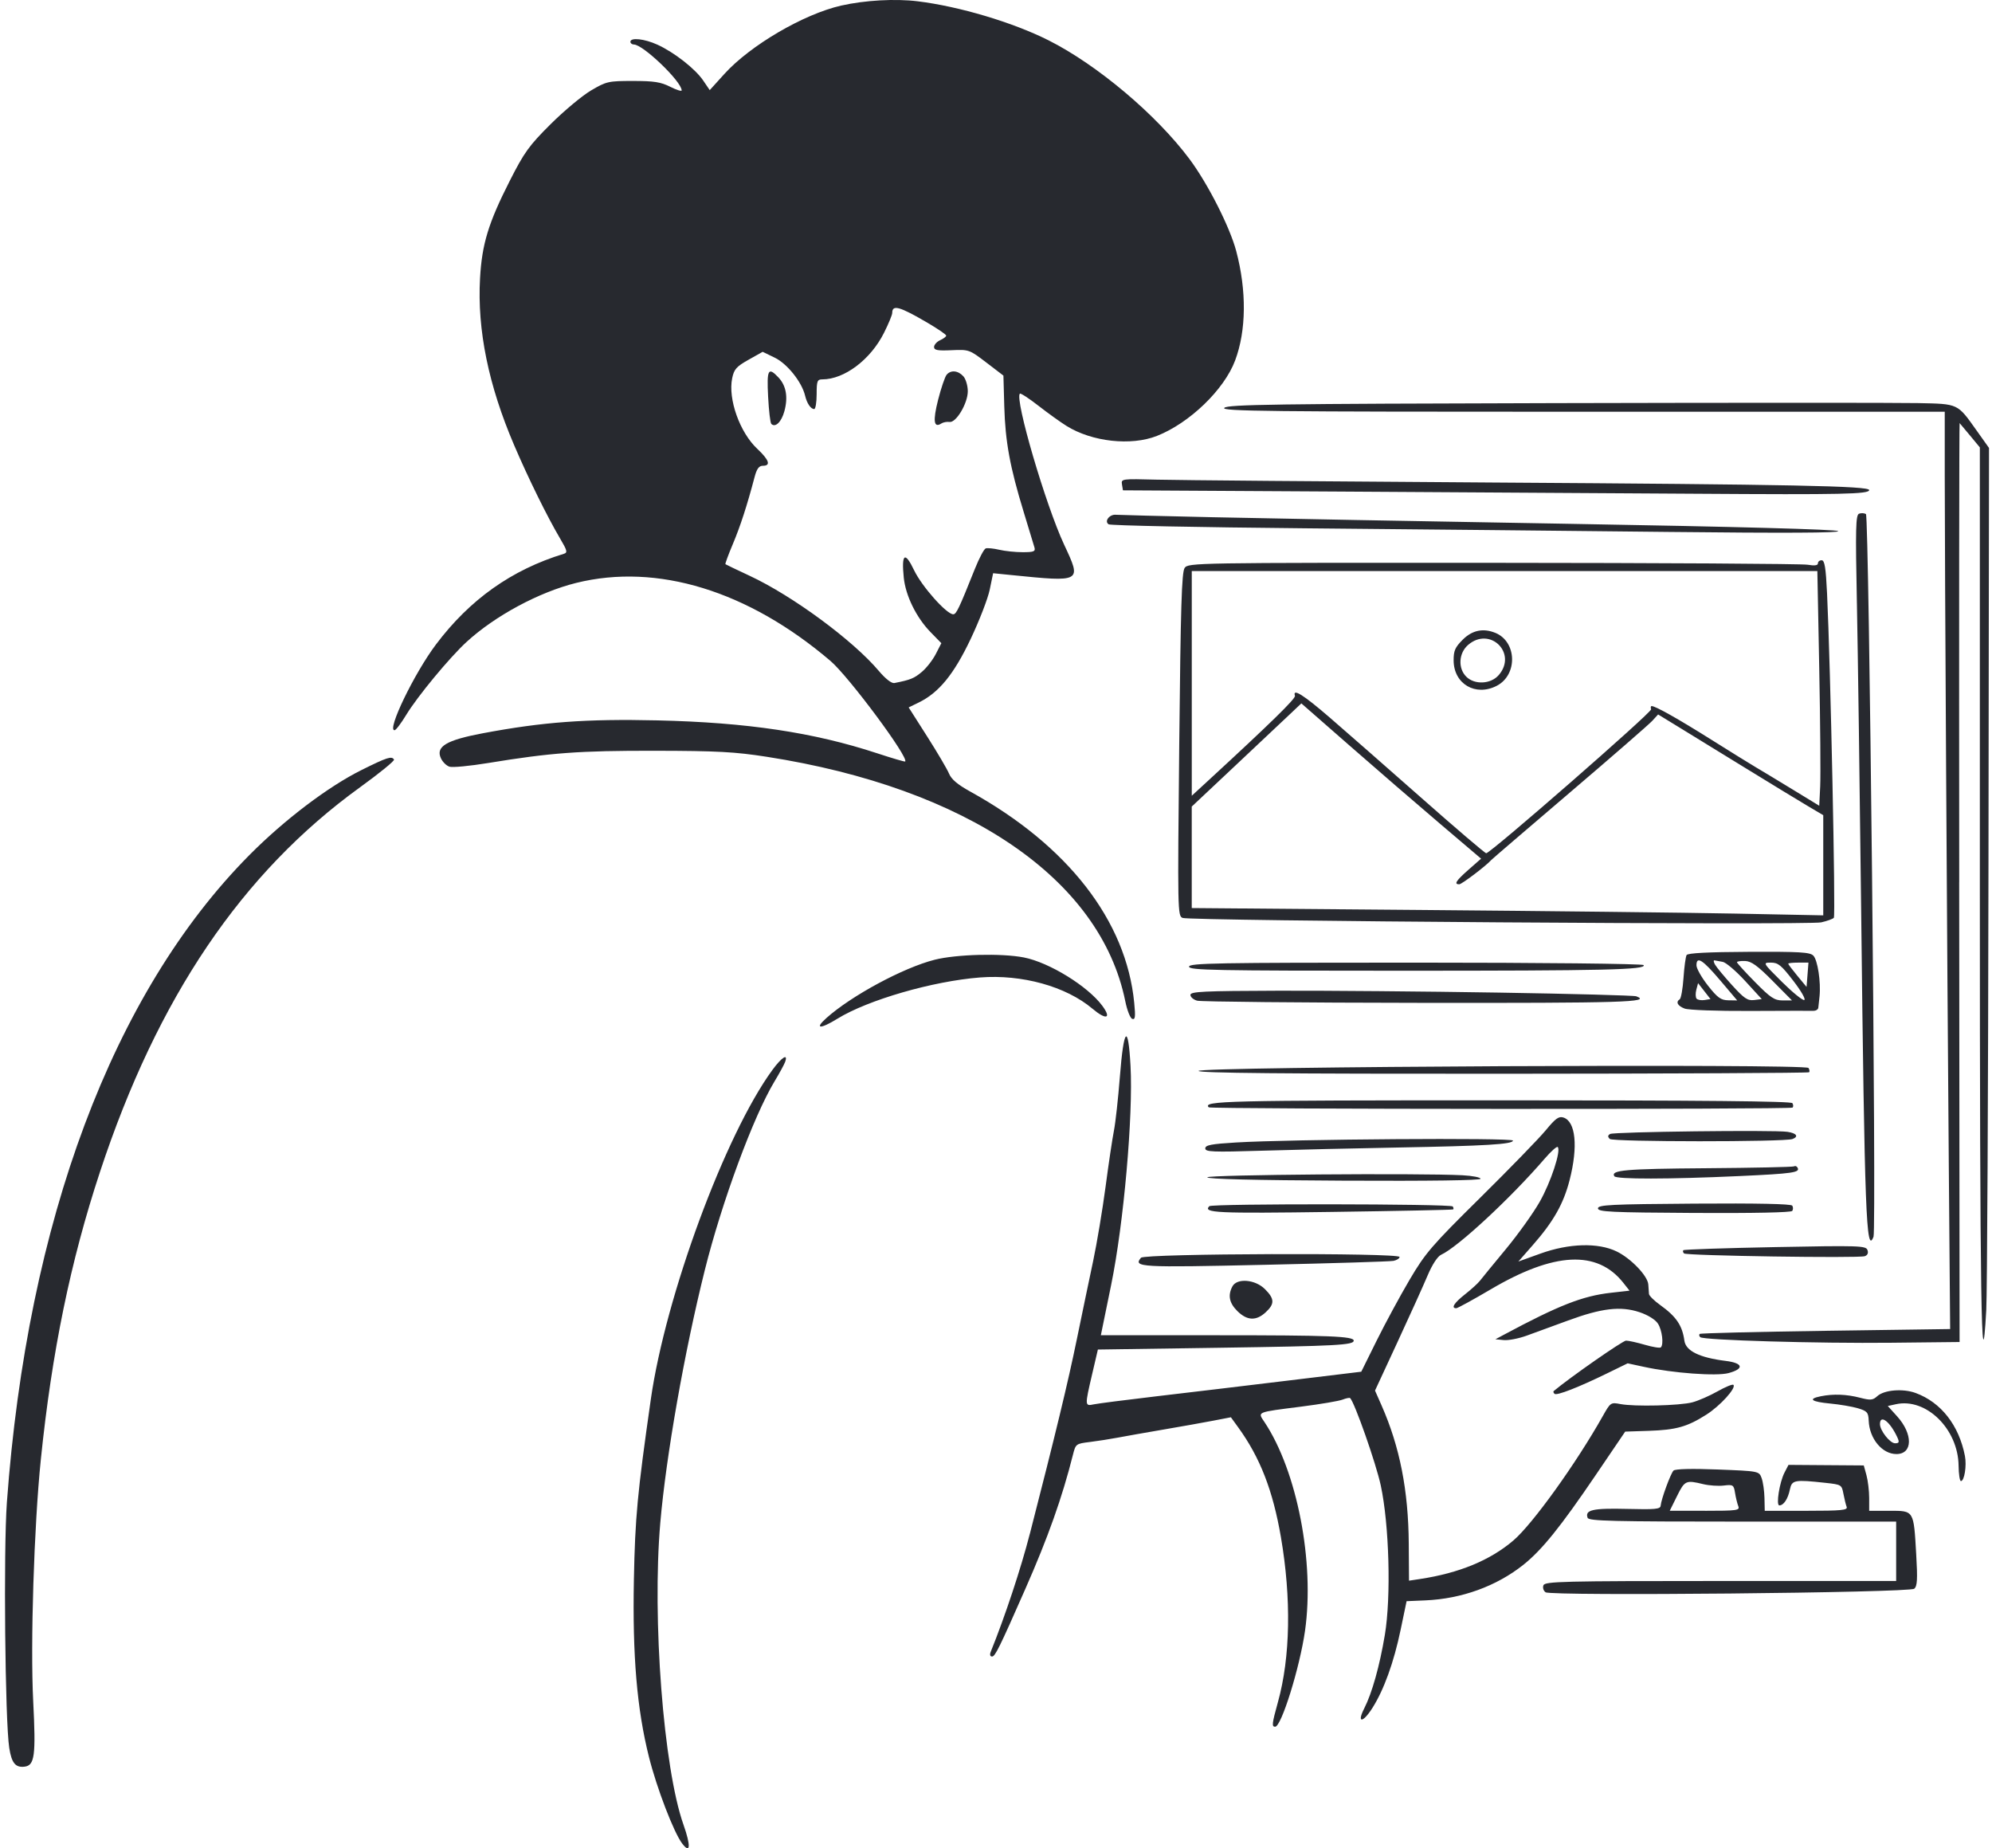 <svg width="249" height="231" viewBox="0 0 249 231" fill="none" xmlns="http://www.w3.org/2000/svg">
<g clip-path="url(#clip0_138_999)">
<path d="M49.32 91.266C49.489 91.26 50.134 90.409 50.768 89.364C52.179 87.035 56.191 82.188 58.326 80.227C61.89 76.96 67.367 74.013 72.023 72.856C82.14 70.345 93.513 73.831 103.801 82.599C106.095 84.553 113.649 94.721 113.145 95.176C113.088 95.227 111.526 94.768 109.637 94.146C101.724 91.543 93.377 90.293 82.178 90.037C73.273 89.832 67.853 90.234 60.318 91.653C55.797 92.506 54.446 93.312 55.108 94.761C55.324 95.233 55.797 95.701 56.186 95.826C56.569 95.946 58.732 95.741 61.027 95.364C68.874 94.078 72.395 93.82 81.842 93.835C89.634 93.847 91.874 93.968 95.841 94.586C120.872 98.487 137.557 109.861 140.66 125.136C140.892 126.282 141.279 127.262 141.533 127.346C141.903 127.469 141.95 127.093 141.778 125.339C140.782 115.078 133.487 105.678 121.274 98.929C119.688 98.053 118.927 97.406 118.627 96.687C118.396 96.13 117.163 94.038 115.894 92.045L113.583 88.417L114.831 87.809C117.354 86.582 119.223 84.299 121.325 79.878C122.416 77.582 123.486 74.813 123.719 73.685L124.14 71.644L126.333 71.864C135.271 72.763 135.221 72.793 133.013 68.066C130.71 63.139 126.821 49.872 127.483 49.201C127.574 49.108 128.61 49.783 129.792 50.703C130.972 51.623 132.556 52.762 133.317 53.236C136.498 55.218 141.381 55.758 144.618 54.482C148.7 52.874 153.024 48.702 154.392 45.05C155.792 41.314 155.843 36.342 154.528 31.381C153.728 28.364 150.975 22.944 148.681 19.872C144.538 14.327 137.162 8.111 131.089 5.05C126.618 2.797 119.923 0.8 114.693 0.159C111.9 -0.184 108.081 0.032 105.146 0.698C100.457 1.762 93.785 5.666 90.55 9.239L88.716 11.264L87.89 10.049C86.898 8.594 84.263 6.533 82.171 5.581C80.552 4.843 78.799 4.656 78.799 5.223C78.799 5.405 79.002 5.562 79.236 5.562C80.382 5.562 85.208 10.197 85.208 11.3C85.208 11.445 84.551 11.236 83.775 10.845C82.603 10.252 81.751 10.119 79.118 10.119C76.047 10.119 75.802 10.174 73.888 11.3C72.78 11.953 70.515 13.84 68.828 15.518C66.132 18.201 65.535 19.028 63.719 22.605C61.046 27.871 60.244 30.503 60.005 34.789C59.646 41.244 61.059 48.154 64.271 55.648C66.049 59.798 68.409 64.59 70.004 67.292C70.919 68.845 70.972 69.067 70.467 69.221C63.956 71.214 58.724 74.925 54.492 80.555C51.777 84.166 48.326 91.306 49.316 91.266H49.32ZM90.679 70.516C90.624 70.47 91.034 69.353 91.59 68.034C92.534 65.8 93.398 63.141 94.312 59.665C94.595 58.584 94.866 58.214 95.367 58.214C96.386 58.214 96.143 57.486 94.659 56.096C92.47 54.046 90.988 49.878 91.521 47.28C91.753 46.153 92.043 45.822 93.561 44.968L95.333 43.971L96.852 44.708C98.4 45.459 100.231 47.75 100.633 49.438C100.865 50.418 101.345 51.126 101.777 51.126C101.942 51.126 102.081 50.282 102.081 49.271C102.081 47.617 102.16 47.416 102.79 47.416C105.547 47.416 108.817 44.951 110.494 41.61C111.069 40.464 111.528 39.357 111.528 39.112C111.528 38.039 112.439 38.295 115.947 40.347C117.229 41.098 118.276 41.815 118.276 41.947C118.276 42.078 117.92 42.34 117.516 42.52C117.113 42.7 116.757 43.093 116.757 43.364C116.757 43.77 117.195 43.851 118.95 43.77C121.109 43.671 121.177 43.694 123.285 45.306L125.427 46.944L125.535 50.792C125.658 55.186 126.246 58.385 127.95 63.953C128.602 66.08 129.215 68.102 129.308 68.426C129.45 68.925 129.223 69.016 127.84 69.016C126.929 69.016 125.628 68.881 124.905 68.712C124.197 68.546 123.429 68.47 123.218 68.542C123.002 68.616 122.397 69.757 121.858 71.106C119.862 76.101 119.538 76.776 119.153 76.776C118.322 76.776 115.233 73.3 114.264 71.276C113.114 68.868 112.665 69.183 112.97 72.188C113.198 74.449 114.543 77.187 116.317 79.004L117.669 80.388L116.977 81.737C116.597 82.48 115.814 83.485 115.239 83.969C114.27 84.786 113.822 84.97 111.798 85.37C111.452 85.438 110.684 84.841 109.859 83.864C106.638 80.041 99.081 74.472 93.716 71.97C92.096 71.214 90.736 70.563 90.679 70.516ZM244.897 110.256L244.948 167.732L236.446 167.823C227.203 167.922 212.908 167.505 212.529 167.125C212.388 166.983 212.36 166.82 212.462 166.721C212.555 166.627 219.63 166.454 228.199 166.331L243.768 166.111L243.6 145.659C243.383 118.964 243.093 69.661 243.093 59.462V51.463H197.822C158.319 51.463 152.612 51.401 153.039 50.974C153.46 50.553 159.296 50.471 194.347 50.384C216.814 50.329 237.214 50.327 239.72 50.38C244.848 50.487 244.649 50.394 247.09 53.826L248.627 55.986L248.559 107.978C248.521 136.564 248.397 161.67 248.282 163.75C247.673 174.72 247.481 162.163 247.481 111.572V55.918L246.267 54.45C245.597 53.64 245.007 52.937 244.952 52.88C244.897 52.825 244.874 78.632 244.901 110.254L244.897 110.256ZM144.637 59.951C147.116 60.016 165.975 60.177 186.586 60.308C224.065 60.547 233.647 60.74 233.647 61.25C233.647 61.76 230.341 61.836 212.056 61.711C201.933 61.643 181.695 61.518 167.019 61.436L140.368 61.283L140.249 60.558C140.133 59.841 140.182 59.834 144.635 59.951H144.637ZM232.111 75.393C231.925 66.01 231.963 64.364 232.382 64.205C232.653 64.104 233.038 64.123 233.243 64.25C233.632 64.491 234.567 153.593 234.19 154.57C233.279 156.946 233.076 151.634 232.646 113.902C232.473 98.781 232.234 81.441 232.113 75.393H232.111ZM139.492 64.338C139.788 64.366 145.193 64.504 151.502 64.643C157.814 64.783 177.916 65.155 196.2 65.47C217.184 65.832 229.553 66.168 229.766 66.382C229.99 66.606 222.986 66.64 208.683 66.484C196.908 66.355 176.398 66.15 163.141 66.029C149.884 65.908 138.824 65.684 138.583 65.532C137.997 65.162 138.684 64.26 139.494 64.338H139.492ZM147.826 114.727C148.776 115.101 226.057 115.638 227.643 115.283C228.385 115.116 229.1 114.858 229.231 114.71C229.468 114.441 228.812 83.119 228.381 74.142C228.227 70.935 228.079 70.025 227.711 70.025C227.44 70.025 227.239 70.192 227.239 70.412C227.239 70.675 226.818 70.73 225.941 70.582C225.226 70.461 207.505 70.355 186.588 70.345C149.245 70.328 148.528 70.341 148.08 70.986C147.712 71.517 147.583 75.778 147.405 93.058C147.192 113.95 147.202 114.479 147.826 114.725V114.727ZM148.972 100.806L154.287 95.811C157.222 93.052 160.286 90.166 161.134 89.364L162.669 87.913L168.741 93.228C172.08 96.151 177.136 100.518 179.974 102.932L185.136 107.32L183.584 108.684C181.997 110.081 181.712 110.525 182.404 110.525C182.719 110.525 185.789 108.196 186.409 107.487C186.506 107.375 190.905 103.6 196.2 99.084C201.497 94.567 206.141 90.526 206.538 90.09L207.264 89.297L209.911 90.917C211.375 91.812 215.124 94.114 218.294 96.065C221.466 98.015 224.896 100.103 225.968 100.738L227.907 101.885V114.405L216.858 114.185C210.787 114.064 193.009 113.859 177.39 113.73L148.968 113.493V100.804L148.972 100.806ZM148.972 71.375H227.169L227.406 83.61C227.535 90.327 227.588 96.941 227.525 98.273L227.406 100.704L224.033 98.646C222.179 97.514 220.127 96.276 219.478 95.895C218.825 95.512 216.34 93.974 213.912 92.447C209.763 89.84 206.938 88.249 206.456 88.249C206.338 88.249 206.31 88.419 206.388 88.653C206.511 89.017 186.316 106.643 185.776 106.643C185.628 106.643 181.964 103.516 177.614 99.674C173.262 95.832 168.129 91.334 166.178 89.648C162.906 86.826 161.54 85.975 161.87 86.967C161.98 87.299 158.789 90.42 151.098 97.499L148.972 99.456V71.375ZM0.86 187.78C3.429 152.58 14.1 124.088 31.161 106.882C35.545 102.46 41.045 98.294 45.239 96.217C48.408 94.645 48.962 94.469 49.252 94.935C49.345 95.083 47.431 96.644 45.002 98.4C30.231 109.08 19.689 124.668 12.497 146.472C8.809 157.647 6.485 168.948 5.104 182.416C4.252 190.718 3.786 205.445 4.15 212.623C4.495 219.44 4.336 220.65 3.07 220.807C1.936 220.946 1.452 220.354 1.156 218.463C0.633 215.124 0.426 193.724 0.86 187.784V187.78ZM226.647 126.337C226.985 126.348 227.258 126.181 227.288 125.95C227.317 125.722 227.383 125.106 227.442 124.533C227.626 122.743 227.203 119.976 226.664 119.436C226.237 119.009 224.976 118.935 218.601 118.964C213.506 118.988 210.973 119.119 210.825 119.368C210.707 119.569 210.529 120.87 210.438 122.22C210.347 123.57 210.131 124.789 209.966 124.894C209.44 125.231 209.696 125.719 210.573 126.054C211.072 126.244 214.604 126.373 218.755 126.354C222.769 126.335 226.323 126.329 226.649 126.337H226.647ZM212.039 123.705L212.259 122.878L213.035 123.873L213.811 124.869L213.069 124.987C212.665 125.053 212.212 124.975 212.073 124.818C211.937 124.666 211.922 124.143 212.039 123.705ZM215.033 122.54L217.15 125.038L216.038 125.021C215.109 125.007 214.686 124.7 213.492 123.183C212.694 122.169 212.058 121.046 212.058 120.653C212.058 119.453 212.83 119.944 215.033 122.542V122.54ZM215.329 120.212C215.739 120.287 217 121.359 218.146 122.609L220.22 124.871L219.258 124.99C218.453 125.089 218.006 124.786 216.509 123.134C215.53 122.055 214.568 120.892 214.384 120.57C214.192 120.232 214.162 120.001 214.316 120.031C214.464 120.058 214.923 120.143 215.329 120.217V120.212ZM221.57 122.59L223.999 125.038H222.819C221.813 125.038 221.307 124.7 219.379 122.743C218.148 121.495 217.118 120.363 217.118 120.261C217.118 120.16 217.556 120.09 218.131 120.109C218.914 120.134 219.696 120.699 221.572 122.59H221.57ZM225.82 123.35L224.674 121.966C224.031 121.19 223.528 120.523 223.528 120.447C223.528 120.371 224.084 120.312 224.792 120.312H226.057L225.939 121.831L225.82 123.35ZM225.533 124.987C225.321 125.053 224.048 124.016 222.733 122.709C220.337 120.329 220.328 120.312 221.367 120.312C222.265 120.312 222.659 120.633 224.166 122.59C225.154 123.873 225.75 124.92 225.533 124.987ZM103.295 127.245C106.419 124.448 112.911 120.949 116.823 119.956C119.54 119.267 125.189 119.121 127.988 119.669C131.16 120.289 135.984 123.263 137.794 125.715C138.981 127.319 138.276 127.522 136.557 126.073C133.248 123.284 127.752 121.759 122.49 122.169C116.586 122.631 108.485 124.975 104.678 127.323C102.519 128.656 101.768 128.614 103.295 127.245ZM148.634 120.82C148.634 120.373 151.99 120.314 176.954 120.314C192.539 120.314 205.356 120.452 205.456 120.619C205.811 121.209 200.753 121.327 175.047 121.327C151.804 121.327 148.632 121.266 148.632 120.822L148.634 120.82ZM148.803 124.346C148.803 123.93 150.423 123.851 159.768 123.824C165.788 123.805 178.238 123.911 187.379 124.061C196.521 124.209 204.255 124.416 204.534 124.522C206.494 125.262 202.914 125.373 177.546 125.341C162.669 125.324 150.112 125.201 149.647 125.072C149.175 124.941 148.803 124.619 148.803 124.346ZM128.735 191.693C131.93 179.273 133.487 172.822 134.603 167.393C135.254 164.222 136.168 159.845 136.644 157.606C137.115 155.385 137.815 151.194 138.196 148.325C138.574 145.456 139.048 142.285 139.243 141.305C139.437 140.326 139.771 137.29 139.983 134.588C140.467 128.413 141.021 127.837 141.315 133.205C141.658 139.429 140.463 152.948 138.892 160.608L137.606 166.886H152.147C166.112 166.886 169.216 167.008 169.216 167.56C169.216 168.113 167.091 168.233 152.485 168.449L137.236 168.673L136.519 171.745C135.591 175.727 135.593 175.759 136.728 175.522C137.249 175.412 140.776 174.961 144.589 174.512C148.391 174.068 155.703 173.194 160.832 172.572L170.159 171.443L172.082 167.56C173.135 165.434 174.987 162.009 176.18 159.984C178.17 156.606 178.929 155.721 185.036 149.69C188.714 146.057 192.391 142.272 193.218 141.269C194.44 139.784 194.851 139.488 195.428 139.674C196.963 140.165 197.274 143.296 196.204 147.481C195.443 150.451 194.189 152.668 191.602 155.616L189.794 157.674L192.56 156.678C196.136 155.391 199.752 155.288 202.074 156.409C203.861 157.272 205.967 159.466 206.037 160.543C206.067 160.981 206.103 161.495 206.122 161.723C206.141 161.95 206.763 162.563 207.539 163.12C209.529 164.548 210.292 165.671 210.548 167.563C210.723 168.845 212.441 169.687 215.701 170.091C217.894 170.362 218.068 171.074 216.074 171.614C214.564 172.022 209.125 171.622 205.481 170.833L203.457 170.395L200.928 171.631C197.318 173.395 194.574 174.466 194.316 174.208C194.174 174.066 194.134 173.926 194.214 173.859C196.305 172.115 202.844 167.558 203.254 167.558C203.567 167.558 204.637 167.795 205.616 168.081C206.596 168.366 207.496 168.512 207.606 168.402C207.985 168.024 207.765 166.242 207.241 165.432C206.915 164.929 205.987 164.353 204.94 164.004C202.584 163.219 200.218 163.494 196.001 165.047C194.18 165.718 191.833 166.577 190.839 166.934C189.826 167.3 188.553 167.548 187.971 167.491L186.925 167.389L187.938 166.847C194.853 163.141 197.813 161.977 201.364 161.577L203.692 161.315L202.918 160.336C199.659 156.21 194.28 156.472 186.352 161.144C184.159 162.436 182.198 163.509 182.033 163.509C181.342 163.509 181.763 162.845 183.146 161.755C183.922 161.144 184.761 160.38 185 160.065C185.244 159.747 186.684 157.989 188.221 156.134C189.758 154.278 191.655 151.628 192.461 150.21C193.861 147.745 195.157 143.804 194.715 143.36C194.603 143.248 193.874 143.899 193.089 144.811C188.845 149.738 182.241 155.865 180.143 156.824C179.697 157.027 179.024 158.057 178.455 159.407C177.935 160.64 176.243 164.385 174.693 167.725L171.877 173.802L172.695 175.657C174.975 180.828 176.049 186.288 176.095 192.937L176.127 197.56L177.476 197.357C182.401 196.612 186.267 195.017 189.183 192.527C191.573 190.485 197.014 182.914 200.357 176.973C201.307 175.285 201.351 175.257 202.542 175.486C204.297 175.824 209.958 175.689 211.548 175.27C212.286 175.075 213.707 174.455 214.686 173.901C215.665 173.347 216.566 172.976 216.676 173.084C217.063 173.461 215.023 175.71 213.303 176.804C210.901 178.333 209.524 178.718 206.084 178.833L203.149 178.93L199.509 184.295C195.068 190.843 192.73 193.744 190.397 195.595C187.049 198.252 182.706 199.826 178.185 200.023L175.823 200.124L175.085 203.668C174.228 207.785 172.976 211.246 171.517 213.523C170.329 215.378 169.584 215.378 170.53 213.523C171.507 211.604 172.454 208.223 173.105 204.343C173.9 199.591 173.653 190.572 172.593 185.645C172.006 182.911 169.345 175.329 168.77 174.743C168.698 174.669 168.267 174.756 167.827 174.929C167.379 175.107 165.061 175.5 162.631 175.809C156.964 176.533 157.192 176.436 158.066 177.747C162.138 183.868 164.348 195.263 163.126 203.835C162.47 208.426 160.168 215.816 159.394 215.816C158.95 215.816 158.992 215.446 159.74 212.744C161.297 207.144 161.43 199.784 160.115 192.123C159.112 186.284 157.512 182.169 154.767 178.386L153.862 177.138L151.669 177.561C150.463 177.794 147.655 178.295 145.428 178.674C143.201 179.055 140.622 179.51 139.693 179.687C138.761 179.865 137.213 180.106 136.236 180.227C134.48 180.445 134.461 180.459 134.108 181.864C132.772 187.172 131.002 192.159 128.162 198.603C124.922 205.961 124.389 207.04 124.006 207.04C123.759 207.04 123.698 206.803 123.848 206.433C125.624 202.045 127.61 196.052 128.733 191.685L128.735 191.693ZM81.353 174.887C83.204 161.96 90.635 141.83 96.537 133.746C97.719 132.126 98.543 131.605 98.137 132.735C98.025 133.048 97.423 134.152 96.811 135.166C94.172 139.545 90.231 150.219 88.097 158.757C85.551 168.95 83.256 181.978 82.535 190.348C81.503 202.329 82.935 220.991 85.43 228.046C86.373 230.712 86.302 231.77 85.27 230.41C84.223 229.028 82.097 223.492 81.123 219.609C79.617 213.611 79.05 206.954 79.236 197.435C79.389 189.641 79.668 186.669 81.353 174.891V174.887ZM149.816 133.848C149.816 133.308 225.731 132.938 226.063 133.478C226.188 133.681 226.224 133.926 226.142 134.017C226.057 134.11 208.852 134.193 187.904 134.203C160.343 134.216 149.818 134.116 149.818 133.848H149.816ZM151.098 138.403C150.288 137.592 153.088 137.525 187.599 137.525C212.899 137.525 223.896 137.633 224.05 137.878C224.175 138.081 224.183 138.32 224.067 138.434C223.832 138.671 151.335 138.638 151.1 138.401L151.098 138.403ZM201.26 141.731C201.704 141.456 221.737 141.212 223.424 141.46C224.57 141.629 224.873 142.052 224.065 142.361C223.086 142.738 201.603 142.729 201.226 142.353C200.947 142.073 200.956 141.919 201.26 141.731ZM174.611 143.425C169.314 143.52 161.777 143.698 157.829 143.819C151.554 144.011 150.66 143.975 150.66 143.531C150.66 143.123 151.402 142.979 154.473 142.795C161.354 142.378 189.118 142.183 189.118 142.554C189.118 143.019 185.711 143.222 174.611 143.425ZM224.251 145.778C224.403 145.687 224.577 145.748 224.687 145.93C225.059 146.55 224.133 146.683 217.353 146.994C208.581 147.394 202.03 147.403 201.791 147.011C201.319 146.245 203.151 146.087 213.238 146.011C219.142 145.966 224.114 145.862 224.251 145.778ZM167.948 147.566C156.748 147.511 150.857 147.365 150.914 147.145C150.996 146.819 177.478 146.607 182.81 146.889C184.057 146.954 185.07 147.153 185.07 147.329C185.07 147.532 178.779 147.618 167.95 147.566H167.948ZM199.744 151.025C199.744 150.587 201.364 150.506 211.787 150.434C219.647 150.379 223.9 150.468 224.033 150.688C224.154 150.891 224.154 151.154 224.033 151.346C223.908 151.545 219.243 151.64 211.787 151.6C201.33 151.541 199.744 151.467 199.744 151.027V151.025ZM166.446 151.473C152.075 151.674 150.328 151.592 151.165 150.756C151.502 150.42 181.386 150.453 181.596 150.79C181.695 150.953 181.716 151.101 181.644 151.16C181.579 151.215 174.746 151.357 166.446 151.473ZM233.107 157.003C232.399 157.274 210.791 156.948 210.506 156.661C210.364 156.519 210.33 156.356 210.421 156.257C210.506 156.163 215.651 155.99 221.891 155.869C232.348 155.666 233.226 155.694 233.429 156.223C233.57 156.593 233.458 156.87 233.107 157.003ZM142.62 157.202C143.068 156.663 174.947 156.563 174.947 157.101C174.947 157.281 174.592 157.509 174.188 157.589C173.769 157.674 166.548 157.894 158.114 158.082C142.427 158.431 141.637 158.387 142.62 157.202ZM158.114 161.116C159.328 162.331 159.351 162.961 158.216 164.012C157.025 165.117 155.887 165.07 154.674 163.869C153.652 162.857 153.46 161.893 154.052 160.78C154.621 159.714 156.898 159.902 158.114 161.118V161.116ZM244.823 183.189C244.835 184.236 244.969 185.112 245.115 185.112C245.546 185.112 245.853 183.189 245.616 181.972C244.867 178.124 242.626 175.266 239.447 174.1C237.861 173.518 235.518 173.715 234.657 174.502C234.101 175.01 233.814 175.035 232.498 174.694C230.811 174.259 229.18 174.197 227.607 174.51C225.945 174.84 226.393 175.196 228.753 175.42C229.967 175.534 231.526 175.801 232.245 176.014C233.391 176.357 233.549 176.537 233.587 177.55C233.674 179.812 235.266 181.735 237.051 181.735C239.103 181.735 239.145 179.239 237.132 177.011L235.973 175.729L236.986 175.507C240.765 174.675 244.768 178.598 244.823 183.189ZM236.984 179.275C237.472 180.22 237.457 180.388 236.884 180.388C236.246 180.388 234.996 178.801 234.996 177.991C234.996 176.821 236.076 177.519 236.984 179.273V179.275ZM192.928 198.14C192.814 198.444 192.933 198.825 193.199 199.011C193.907 199.507 238.667 199.075 239.28 198.567C239.659 198.254 239.707 197.399 239.525 194.26C239.206 188.725 239.267 188.827 236.176 188.827H233.647V187.223C233.647 186.345 233.494 185.063 233.31 184.388L232.972 183.157L228.267 183.123L223.562 183.089L223.071 184.035C222.439 185.249 221.978 188.152 222.416 188.152C222.957 188.152 223.494 187.342 223.737 186.161C223.983 184.972 224.306 184.911 228.184 185.334C230.174 185.55 230.212 185.573 230.428 186.701C230.551 187.342 230.728 188.063 230.832 188.338C230.988 188.751 230.191 188.827 225.805 188.827H220.593L220.559 187.223C220.54 186.345 220.379 185.224 220.204 184.744C219.884 183.868 219.865 183.866 214.705 183.665C211.502 183.54 209.4 183.591 209.19 183.8C208.831 184.16 207.651 187.378 207.581 188.188C207.543 188.622 206.93 188.679 203.354 188.59C199.103 188.484 198.086 188.717 198.454 189.705C198.604 190.107 201.497 190.177 217.825 190.177H237.02V197.6H215.075C195.274 197.6 193.112 197.653 192.928 198.14ZM213.119 188.825H208.717L209.636 186.969C210.594 185.036 210.74 184.97 212.899 185.495C213.642 185.674 214.803 185.755 215.479 185.67C216.626 185.529 216.723 185.592 216.879 186.582C216.97 187.155 217.156 187.917 217.283 188.237C217.501 188.78 217.165 188.827 213.117 188.827L213.119 188.825ZM118.328 46.84C118.849 46.212 119.764 46.301 120.43 47.043C120.724 47.371 120.974 48.224 120.974 48.899C120.974 50.418 119.506 52.876 118.68 52.739C118.375 52.688 117.899 52.777 117.667 52.929C116.721 53.542 116.592 52.611 117.261 49.978C117.629 48.526 118.115 47.096 118.328 46.838V46.84ZM97.306 47.176C98.273 48.198 98.526 49.641 98.049 51.395C97.681 52.745 96.917 53.485 96.414 52.982C96.283 52.851 96.105 51.327 96.014 49.574C95.837 46.165 96.025 45.82 97.308 47.176H97.306ZM186.925 79.103C185.406 78.479 184.025 78.765 182.843 79.948C181.883 80.908 181.697 81.331 181.704 82.546C181.716 85.482 184.442 87.084 187.094 85.715C189.729 84.352 189.623 80.212 186.925 79.101V79.103ZM187.346 84.369C186.358 85.516 184.326 85.618 183.281 84.573C182.224 83.515 182.336 81.619 183.518 80.601C186.25 78.249 189.695 81.638 187.348 84.369H187.346Z" fill="#27292F"/>
</g>
<defs>
<clipPath id="clip0_138_999">
<rect width="248" height="231" fill="white" transform="translate(0.625)"/>
</clipPath>
</defs>
</svg>
